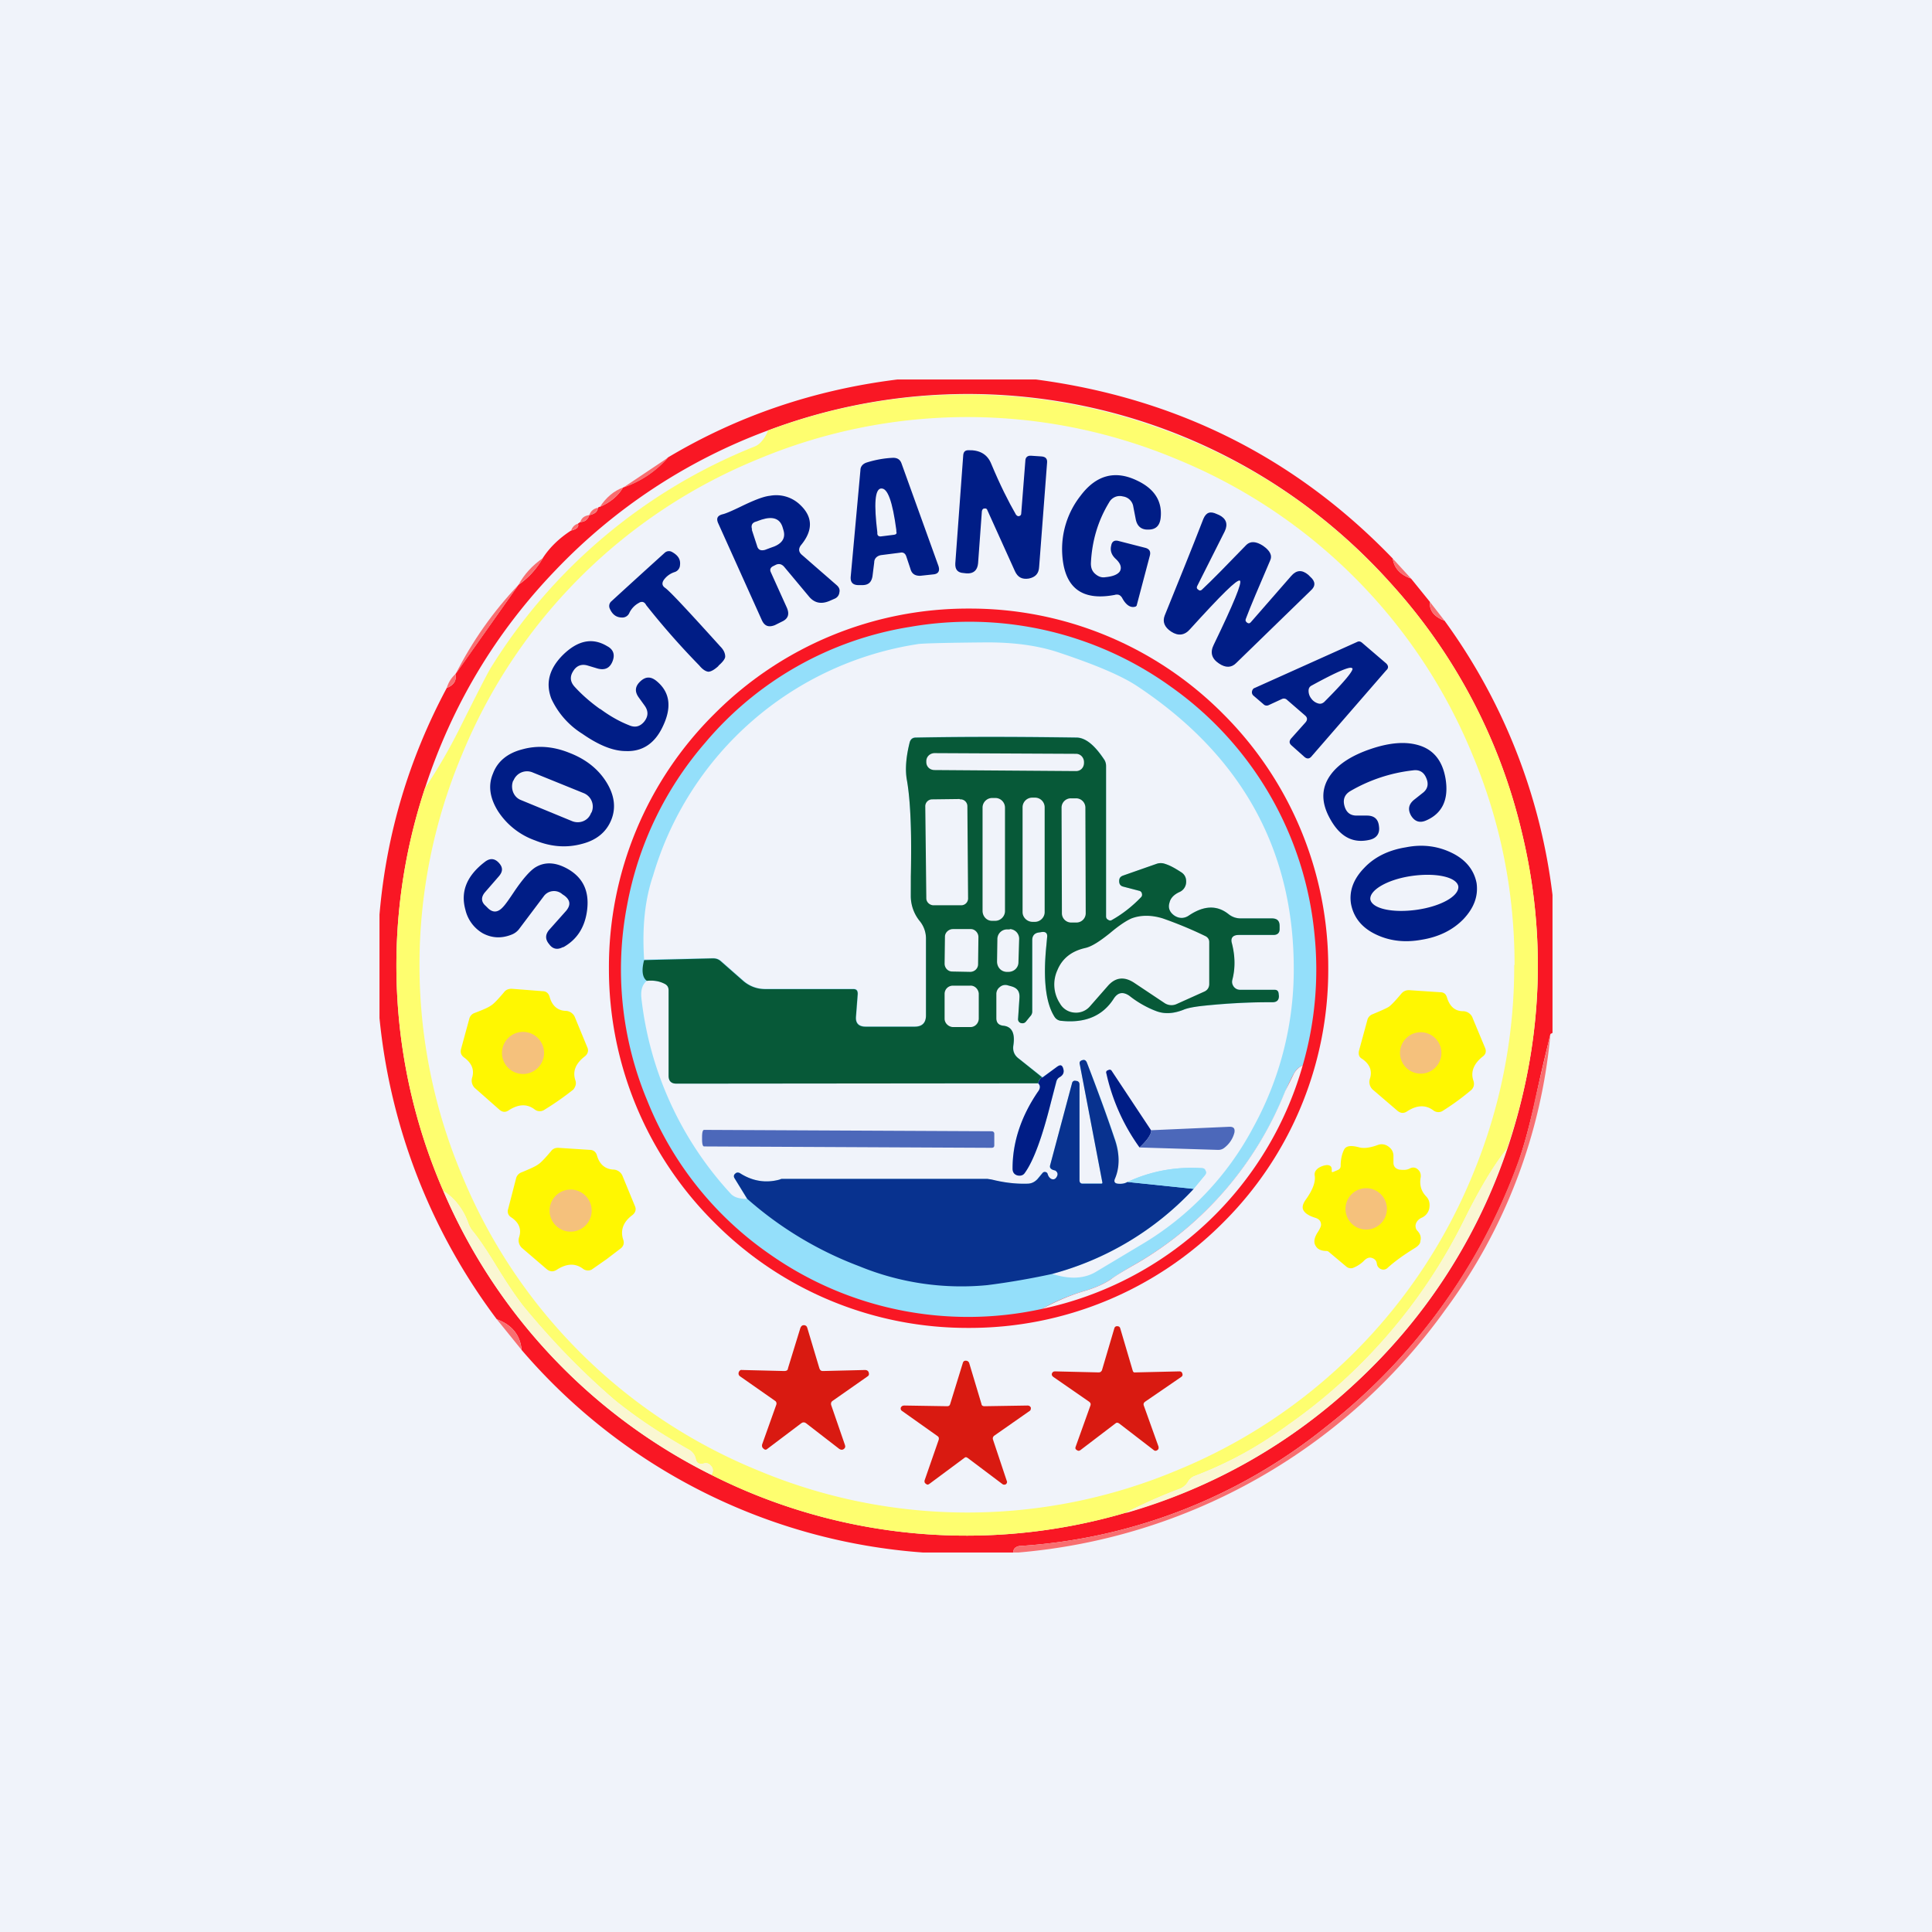 <!-- by TradingView --><svg width="56" height="56" viewBox="0 0 56 56" xmlns="http://www.w3.org/2000/svg"><path fill="#F0F3FA" d="M0 0h56v56H0z"/><path d="M30.03 11c4.07.54 7.52 2.26 10.34 5.19.04.28.22.47.53.58l.55.68c-.03.24.12.43.42.54A16.95 16.95 0 0 1 45 25.94v4l-.06.03c-.15.62-.3 1.24-.43 1.87-.17.77-.34 1.39-.5 1.85a17.2 17.2 0 0 1-5.59 7.68 15.7 15.7 0 0 1-8.84 3.44.26.26 0 0 0-.15.05c-.05.04-.06.09-.05.14h-2.63a16.92 16.92 0 0 1-11.63-5.87c-.04-.43-.28-.73-.72-.89a17.35 17.35 0 0 1-3.4-8.73v-3c.2-2.35.86-4.53 1.95-6.57.2-.08.29-.21.25-.4l1.83-2.59c.3-.21.53-.47.7-.77.2-.31.48-.58.82-.8.17-.04.24-.11.2-.2l.07-.05c.13 0 .22-.07.26-.2.16-.03.24-.1.25-.21.03-.03.05-.03.06-.03.3-.13.52-.31.67-.56a3 3 0 0 0 1.3-.87c2.01-1.2 4.23-1.96 6.65-2.26h4.02Zm-7.78 1.48a16.34 16.34 0 0 0-6.15 4.05c-1.74 1.81-3 3.92-3.78 6.31a16.37 16.37 0 0 0 .53 11.68 16.43 16.43 0 0 0 7.77 8.23 16.39 16.39 0 0 0 12 1.1c2.55-.73 4.79-2 6.72-3.81a16.29 16.29 0 0 0 4.48-7.14c.9-2.92 1-5.86.28-8.82a16.28 16.28 0 0 0-3.75-7.13 16.43 16.43 0 0 0-18.1-4.47Z" fill="#F91724"/><path d="M43.68 33.3c-.39.48-.8 1.17-1.25 2.08a15.82 15.82 0 0 1-5.1 5.93 11.4 11.4 0 0 1-2.7 1.47.38.38 0 0 0-.19.16.5.5 0 0 1-.24.21c-.54.2-1.07.44-1.58.7a16.39 16.39 0 0 1-12-1.1c.06-.1.06-.19-.02-.27a.18.18 0 0 0-.2-.06c-.13.03-.2 0-.23-.12a.4.4 0 0 0-.2-.28 15.36 15.36 0 0 1-2.14-1.43 21.88 21.88 0 0 1-2.65-2.72c-.18-.23-.44-.6-.76-1.12-.3-.5-.54-.85-.72-1.07a.78.78 0 0 1-.12-.21 1.81 1.81 0 0 0-.73-.95 16.37 16.37 0 0 1-.53-11.68c.37-.55.7-1.12 1-1.72.5-1 .8-1.59.91-1.77a15.95 15.95 0 0 1 7.65-6.41.51.51 0 0 0 .18-.13c.09-.1.16-.21.2-.33a16.42 16.42 0 0 1 11.42-.04c2.6.94 4.82 2.45 6.67 4.51a16.28 16.28 0 0 1 3.75 7.13 16.24 16.24 0 0 1-.42 9.21Zm.22-5.33c0-2.1-.4-4.13-1.21-6.07a15.68 15.68 0 0 0-8.58-8.59 15.7 15.7 0 0 0-12.14 0 15.68 15.68 0 0 0-8.59 8.59 15.7 15.7 0 0 0 0 12.14 15.68 15.68 0 0 0 8.59 8.58 15.7 15.7 0 0 0 12.14 0 15.68 15.68 0 0 0 8.58-8.58 15.7 15.7 0 0 0 1.2-6.07Z" fill="#FEFE6F"/><path d="m28.46 14.82-.11 1.51c-.02.2-.13.3-.33.29l-.09-.01c-.17-.01-.25-.1-.24-.28l.23-3.14c.01-.1.06-.14.15-.14.33-.01.55.12.66.39.25.6.5 1.1.72 1.48.03.03.05.05.09.04.04-.01.06-.04.06-.07l.12-1.53c0-.1.06-.16.17-.15l.3.02c.12.01.17.07.16.18l-.23 3.02c-.01.2-.11.3-.3.34-.2.03-.32-.04-.4-.21l-.8-1.77c-.01-.04-.04-.06-.09-.05-.04 0-.06.03-.07.08Z" fill="#001D86"/><path d="M19.37 13.26a3 3 0 0 1-1.3.87l1.3-.87Z" fill="#F86E70"/><path d="M27.2 16.4c.05.15 0 .24-.16.25l-.37.04c-.14 0-.24-.05-.28-.2l-.12-.36c-.03-.09-.09-.13-.18-.11l-.55.07c-.12.02-.2.1-.2.21l-.05.4c-.03.18-.12.26-.3.26h-.1c-.17 0-.25-.08-.23-.26l.28-3.07c0-.1.06-.18.17-.22.25-.08.52-.13.78-.14.12 0 .2.05.24.16l1.07 2.97ZM32.33 17.24c-.97.19-1.48-.2-1.54-1.17a2.5 2.5 0 0 1 .53-1.7c.45-.6 1-.75 1.64-.44.51.24.74.61.68 1.1-.03.21-.14.32-.35.32-.2.01-.33-.09-.37-.3l-.07-.36a.35.35 0 0 0-.3-.3.35.35 0 0 0-.4.17c-.33.54-.5 1.13-.53 1.77 0 .12.03.22.12.3.09.08.19.12.3.1.22-.02.36-.08.42-.17.06-.11.02-.23-.12-.36-.12-.11-.17-.24-.13-.39.02-.12.1-.16.21-.13l.78.2c.11.03.16.1.13.22l-.38 1.44c0 .02-.02.03-.03.04-.14.05-.28-.03-.4-.26-.05-.07-.1-.1-.2-.08Z" fill="#001D86"/><path d="M18.06 14.13c-.15.25-.37.43-.67.56.18-.27.4-.46.67-.56Z" fill="#F86E70"/><path d="M25.53 15.55c-.06 0-.09-.02-.1-.07v-.05c-.1-.82-.07-1.24.1-1.27h.01c.19-.02.33.38.44 1.2v.04c.02.06 0 .09-.06.1l-.4.05Z" fill="#F0F3FA"/><path d="M20.81 15.15c-.05-.13-.01-.2.12-.24.1-.02.28-.1.53-.22.37-.18.66-.3.86-.32a1 1 0 0 1 .89.28c.35.34.36.73 0 1.16-.07.1-.06.19.03.27l1.01.88c.07.06.1.13.08.21a.22.22 0 0 1-.13.18l-.16.07c-.24.1-.44.06-.6-.14l-.71-.85c-.07-.08-.15-.1-.24-.06l-.08.04c-.08.04-.1.1-.07.17l.47 1.04c.08.19.03.32-.15.4l-.2.1c-.18.07-.3.03-.38-.15l-1.27-2.82Z" fill="#001D86"/><path d="M17.33 14.72c-.01.1-.1.18-.25.22a.3.3 0 0 1 .25-.22Z" fill="#F86E70"/><path d="M36.61 15.82c.2.14.28.28.2.44-.33.77-.57 1.33-.7 1.68-.02.05 0 .08.04.11s.08.02.11-.02l1.17-1.34c.15-.17.31-.18.49-.03l.06.06c.15.13.16.27.01.4l-2.16 2.1c-.14.14-.31.14-.5.01-.21-.14-.26-.32-.15-.54.58-1.2.83-1.81.76-1.86-.08-.05-.55.42-1.44 1.4-.16.19-.35.21-.55.08-.2-.13-.26-.29-.19-.47.4-.99.78-1.92 1.12-2.8.08-.19.2-.23.39-.14l.07.03c.2.1.26.26.16.47l-.8 1.59c-.02.04-.01.08.03.1.04.04.08.03.11 0 .28-.26.7-.69 1.29-1.3.12-.11.28-.1.48.03Z" fill="#001D86"/><path d="M17.08 14.94a.27.27 0 0 1-.26.19c.04-.12.12-.18.26-.2Z" fill="#F86E70"/><path d="M21.8 15.35c-.04-.12 0-.2.11-.23l.17-.06c.32-.1.52-.03.6.21l.03.1c.07.24-.05.41-.38.51l-.16.06c-.12.03-.2 0-.23-.13l-.15-.46Z" fill="#F0F3FA"/><path d="M16.75 15.18c.04.09-.03.15-.2.2.04-.1.1-.17.2-.2Z" fill="#F86E70"/><path d="M20.83 19.3c-.13.12-.23.17-.3.17-.08-.01-.17-.07-.26-.18a22.23 22.23 0 0 1-1.54-1.75c-.05-.1-.13-.12-.22-.06a.64.64 0 0 0-.27.29.22.22 0 0 1-.2.13c-.17 0-.29-.08-.37-.27a.18.18 0 0 1 .05-.2 322.01 322.01 0 0 1 1.55-1.41.18.18 0 0 1 .21-.02c.18.1.25.22.23.38a.22.22 0 0 1-.15.2.62.62 0 0 0-.32.23c-.06.09-.05.17.04.23.14.1.67.67 1.6 1.7.1.1.14.2.14.29 0 .06-.06.15-.2.27Z" fill="#001D86"/><path d="M15.74 16.18c-.18.3-.42.56-.71.77.16-.3.4-.56.7-.77Z" fill="#F86E70"/><path d="M40.9 16.77c-.31-.11-.49-.3-.53-.58l.53.58ZM15.03 16.95l-1.83 2.6c.49-.97 1.1-1.83 1.83-2.6ZM41.45 17.45l.42.54c-.3-.11-.45-.3-.42-.54Z" fill="#F86E70" fill-opacity=".99"/><path d="M38.5 28.07a10.33 10.33 0 0 1-3.05 7.37 10.36 10.36 0 0 1-7.37 3.05 10.33 10.33 0 0 1-7.37-3.05 10.36 10.36 0 0 1-3.06-7.37 10.33 10.33 0 0 1 3.06-7.38 10.37 10.37 0 0 1 7.37-3.05 10.33 10.33 0 0 1 7.37 3.05 10.37 10.37 0 0 1 3.05 7.38Z" fill="#F91724"/><path d="M37.76 30.88a.53.53 0 0 0-.25.23c-.09.16-.17.33-.25.52a10.1 10.1 0 0 1-4.31 4.99c-.37.21-.62.37-.75.46-.19.13-.45.25-.8.35-.43.13-.83.3-1.2.51a10 10 0 0 1-7.88-1.58 9.87 9.87 0 0 1-3.56-4.46 9.86 9.86 0 0 1-.58-5.68 9.93 9.93 0 0 1 2.25-4.68 9.78 9.78 0 0 1 5.95-3.37 10 10 0 0 1 7.58 1.75 9.94 9.94 0 0 1 4.14 7.15 10 10 0 0 1-.34 3.81Z" fill="#94DFFA"/><path d="m37.42 21.41.42-.47c.06-.07.06-.14-.01-.2l-.52-.45a.13.13 0 0 0-.15-.03l-.39.18a.13.13 0 0 1-.15-.03l-.28-.24a.13.13 0 0 1-.05-.13c.01-.05.04-.09.08-.1l2.96-1.33c.06-.03.1-.02.15.02l.7.6c.07.07.07.14 0 .2l-2.17 2.5c-.06.07-.13.07-.2.01l-.37-.33c-.07-.06-.08-.12-.02-.2ZM17.4 20.55c.27.2.55.36.83.47.18.08.32.04.44-.1.12-.15.13-.3.02-.46l-.18-.25c-.12-.17-.1-.32.05-.46.15-.14.3-.15.47-.01.39.32.45.76.18 1.32-.23.49-.59.73-1.07.71-.38 0-.8-.18-1.26-.5a2.37 2.37 0 0 1-.9-1.02c-.17-.45-.06-.86.32-1.25.44-.44.87-.53 1.3-.27.19.1.23.26.15.45-.08.19-.22.25-.42.2l-.3-.09c-.17-.05-.32 0-.42.17-.1.16-.08.31.05.45.2.22.45.44.73.64Z" fill="#001D86"/><path d="M30.48 36.93a8.65 8.65 0 0 0 4.12-2.47l.33-.4a.11.11 0 0 0 .01-.13.11.11 0 0 0-.1-.07c-.78-.05-1.5.09-2.16.4a.49.49 0 0 1-.28.05c-.1-.01-.12-.06-.09-.15a1.6 1.6 0 0 0 0-1.17 47 47 0 0 0-.81-2.2c-.03-.06-.07-.08-.13-.06-.06.02-.09.06-.07.12l.65 3.41c0 .03 0 .04-.03.04h-.54c-.06 0-.1-.03-.1-.09v-2.77c0-.07-.03-.1-.1-.11-.06-.01-.1.02-.11.08l-.63 2.36c-.02.07 0 .11.08.14l.07.02c.07.05.08.11.04.18-.04.07-.1.09-.17.06-.04-.02-.07-.07-.09-.13a.08.08 0 0 0-.07-.07c-.03 0-.06 0-.09.03l-.15.18a.37.37 0 0 1-.29.13 4.22 4.22 0 0 1-1.15-.14h-5.96a.2.2 0 0 0-.06.02c-.4.11-.79.05-1.16-.19-.05-.02-.1-.02-.13.02-.04.04-.05.08-.02.13l.36.6c-.21 0-.36-.04-.46-.14a10 10 0 0 1-2.6-5.69c-.02-.23.03-.39.17-.5.19 0 .35.02.49.08.09.05.13.12.13.21v2.47c0 .16.08.23.23.23l10.48-.01c.07.06.07.15 0 .25-.5.73-.75 1.47-.74 2.22 0 .1.04.17.14.2.1.02.17 0 .22-.08.25-.35.5-1.02.75-2.03l.17-.62a.2.2 0 0 1 .08-.12c.1-.06.14-.15.11-.24-.03-.11-.09-.13-.18-.06l-.42.3-.7-.55a.36.36 0 0 1-.14-.36c.05-.36-.05-.56-.31-.58-.13-.02-.2-.09-.2-.21v-.7c0-.1.04-.16.11-.21a.24.24 0 0 1 .23-.05l.11.03c.17.05.24.15.23.33l-.04.6c0 .06.02.1.07.13.06.02.11.01.15-.03l.13-.16a.2.2 0 0 0 .06-.13v-2.08c0-.12.06-.2.18-.22l.07-.01c.14-.03.2.03.18.16l-.02.22c-.1.98-.02 1.67.25 2.08.04.06.1.1.19.11.68.07 1.19-.14 1.51-.64.12-.18.27-.21.45-.1l.16.11c.29.2.5.32.66.36.24.08.49.06.75-.05.12-.05.32-.1.61-.12.9-.08 1.56-.11 1.97-.1.13 0 .19-.06.19-.18v-.07c-.01-.08-.06-.11-.13-.11h-1a.22.22 0 0 1-.18-.1.22.22 0 0 1-.04-.19c.08-.34.08-.69-.02-1.05-.04-.16.03-.25.2-.25h1.01c.12 0 .18-.06.18-.17v-.09c0-.15-.07-.22-.22-.22h-.9a.57.57 0 0 1-.36-.13c-.34-.26-.72-.24-1.14.04-.14.1-.29.1-.43 0-.14-.09-.19-.22-.14-.38.03-.12.13-.22.28-.3a.32.32 0 0 0 .2-.26.3.3 0 0 0-.13-.3c-.17-.11-.32-.2-.48-.25a.37.37 0 0 0-.25 0l-.97.34c-.08.03-.12.08-.11.16 0 .09.04.14.12.16l.46.12a.1.1 0 0 1 .08.08.1.1 0 0 1-.03.11c-.25.26-.53.48-.83.65a.11.11 0 0 1-.12 0 .11.11 0 0 1-.06-.1V22.2a.32.32 0 0 0-.04-.17c-.28-.43-.55-.65-.82-.66a137.1 137.1 0 0 0-4.65 0c-.1 0-.15.04-.18.13-.1.43-.14.8-.08 1.12.1.58.14 1.5.12 2.77l-.01.58c0 .25.09.49.26.71a.8.8 0 0 1 .18.5v2.24c0 .22-.11.33-.33.33H25.1c-.2 0-.3-.1-.28-.3l.05-.65c0-.1-.04-.14-.13-.14h-2.55a.93.93 0 0 1-.63-.23l-.66-.58a.34.34 0 0 0-.23-.08l-2 .04c-.06-.92.02-1.73.26-2.43a9.5 9.5 0 0 1 7.67-6.71c.1-.02.78-.04 2.02-.05.77 0 1.43.09 2 .27 1.12.37 1.9.7 2.36 1.01 3.05 2.03 4.55 4.8 4.52 8.28a9.48 9.48 0 0 1-1.17 4.49 8.65 8.65 0 0 1-3.27 3.42l-1.27.76c-.35.22-.79.24-1.3.07ZM39.2 19.37c.04.06-.23.39-.82.98-.05.04-.1.06-.17.04a.37.37 0 0 1-.2-.14.36.36 0 0 1-.08-.23c0-.07.03-.12.09-.15.73-.4 1.13-.57 1.17-.5Z" fill="#F0F3FA"/><path d="M13.2 19.54c.04.19-.05.32-.25.4a.86.86 0 0 1 .25-.4Z" fill="#F86E70"/><path d="M30.22 31.23c-.05 0-.1.05-.13.17l-10.48.01c-.15 0-.23-.07-.23-.23v-2.47c0-.1-.04-.16-.13-.2-.14-.07-.3-.1-.5-.08-.13-.09-.16-.3-.08-.6l1.99-.05c.09 0 .16.02.23.08l.66.58c.18.15.39.23.63.23h2.55c.1 0 .13.05.13.14l-.05.65c-.02.2.08.3.28.3h1.42c.22 0 .33-.11.33-.33V27.2a.8.8 0 0 0-.18-.5 1.15 1.15 0 0 1-.26-.72v-.58c.03-1.27-.01-2.19-.11-2.77-.06-.31-.03-.69.08-1.12.03-.09.09-.13.18-.13 1.63-.03 3.18-.02 4.65 0 .27 0 .54.23.82.66.03.06.04.11.04.17v4.35c0 .05.02.08.06.1.04.03.08.03.12 0 .3-.17.58-.39.83-.65a.1.1 0 0 0 .03-.1.1.1 0 0 0-.08-.09l-.46-.12c-.08-.02-.12-.07-.12-.16 0-.08.03-.13.11-.16l.97-.34a.37.37 0 0 1 .25 0c.16.05.31.14.48.25.1.07.14.17.13.3a.32.32 0 0 1-.2.27c-.15.07-.25.17-.28.3-.05.15 0 .28.14.38.14.09.29.09.43-.01.42-.28.8-.3 1.13-.04.11.09.23.13.36.13h.9c.16 0 .23.07.23.22v.09c0 .11-.06.17-.18.17h-1c-.18 0-.25.09-.2.25.09.36.1.71.01 1.05-.02.08 0 .14.04.2.05.06.11.09.19.09h1c.06 0 .1.03.11.1l.01.08c0 .12-.06.18-.19.18a18.1 18.1 0 0 0-1.97.1c-.29.03-.5.07-.61.12-.26.1-.51.13-.75.05a2.9 2.9 0 0 1-.82-.46c-.18-.12-.33-.1-.45.09-.32.5-.83.71-1.51.64a.25.25 0 0 1-.2-.11c-.26-.4-.34-1.1-.24-2.08l.02-.22c.02-.13-.04-.19-.18-.16l-.07.01c-.12.02-.18.1-.18.22v2.08a.2.2 0 0 1-.06.13l-.13.16c-.04.04-.09.05-.15.03-.05-.02-.08-.07-.07-.13l.04-.6c.01-.18-.06-.28-.23-.33l-.11-.03a.24.24 0 0 0-.23.05.25.25 0 0 0-.1.2v.7c0 .13.06.2.19.22.26.02.36.22.3.58-.02.15.03.27.14.36l.7.56Z" fill="#075938"/><path d="M39.73 21.71c.53-.18.98-.22 1.35-.12.46.12.73.45.82.98.1.61-.1 1.01-.56 1.21-.18.08-.33.04-.44-.14-.1-.18-.07-.33.09-.46l.24-.19c.15-.11.19-.26.11-.44-.07-.17-.2-.25-.39-.22a4.62 4.62 0 0 0-1.81.6c-.17.1-.22.25-.17.43.05.18.16.28.35.28h.3c.21 0 .33.1.35.31.03.2-.06.34-.26.39-.5.12-.88-.09-1.17-.63-.26-.48-.24-.9.05-1.28.23-.3.61-.54 1.14-.72ZM14.29 22.42c.13-.35.42-.59.85-.7.43-.12.89-.09 1.36.1.47.18.83.46 1.07.84.24.38.29.75.15 1.1-.14.35-.42.59-.85.7-.44.12-.89.09-1.36-.1a2.13 2.13 0 0 1-1.07-.84c-.24-.38-.3-.75-.15-1.1Z" fill="#001D86"/><path d="m31.19 21.85-4.1-.02c-.13 0-.24.1-.24.23v.03c0 .13.1.23.24.23l4.1.03c.13 0 .23-.1.23-.24v-.02c0-.13-.1-.24-.23-.24ZM16.92 22.99l-1.48-.6a.42.42 0 0 0-.55.22l-.02.03c-.08.22.02.47.23.55l1.48.61c.22.09.47-.01.55-.23l.02-.03a.42.42 0 0 0-.23-.55ZM28.86 23.13h-.1a.28.28 0 0 0-.28.27v3c0 .16.12.29.27.29h.1c.15 0 .28-.13.28-.28v-3a.28.28 0 0 0-.27-.28ZM30 23.12h-.08a.28.28 0 0 0-.28.28v3.04c0 .15.13.28.29.28H30c.15 0 .28-.13.28-.28V23.4a.28.28 0 0 0-.29-.28ZM31.2 23.14h-.16a.27.27 0 0 0-.27.26l.01 3.07c0 .15.12.27.27.27h.15c.15 0 .27-.12.27-.27l-.01-3.07a.27.27 0 0 0-.27-.26ZM27.82 23.16l-.8.01a.2.2 0 0 0-.2.21l.03 2.66c0 .11.1.2.21.2h.8c.12 0 .21-.1.2-.22l-.02-2.65a.2.2 0 0 0-.22-.2Z" fill="#F0F3FA"/><path d="M42.8 25.6c.05.37-.07.71-.38 1.04-.31.32-.72.52-1.22.6-.5.09-.95.03-1.35-.17-.4-.2-.62-.5-.69-.87-.06-.37.07-.72.38-1.04.3-.32.71-.52 1.21-.6.5-.1.95-.03 1.35.17.4.2.63.5.7.87ZM16.32 27.45c-.16.09-.3.06-.4-.08-.12-.14-.12-.28 0-.42l.49-.55c.14-.17.12-.31-.05-.44l-.06-.04a.36.36 0 0 0-.28-.09.36.36 0 0 0-.26.15l-.7.93a.5.5 0 0 1-.23.18c-.3.12-.58.1-.84-.04a1.07 1.07 0 0 1-.5-.68c-.15-.54.05-1 .58-1.4.14-.1.27-.09.39.04s.12.25 0 .39l-.4.46c-.12.14-.12.28.02.4l.07.07c.14.13.28.12.42-.03.08-.08.19-.24.33-.45.25-.37.46-.61.62-.71.28-.17.6-.15.96.06.42.25.6.63.54 1.16-.06.52-.3.88-.7 1.1Z" fill="#001D86"/><path d="M41.07 26.37c.7-.1 1.23-.4 1.2-.68-.05-.27-.65-.4-1.35-.3-.7.1-1.23.41-1.2.68.05.27.65.4 1.35.3ZM35.05 27.31v1.21c0 .1-.05.18-.14.22l-.8.36a.36.36 0 0 1-.36-.03l-.87-.58c-.3-.2-.56-.16-.78.1l-.5.57a.53.53 0 0 1-.46.19.52.52 0 0 1-.42-.27 1 1 0 0 1-.07-.96c.14-.34.41-.55.8-.64.19-.04.42-.19.72-.43.26-.22.47-.36.63-.43.27-.1.57-.1.9 0 .4.14.82.31 1.25.52.07.04.1.1.1.17ZM28.14 26.93h-.52c-.12 0-.23.1-.23.22l-.01.78c0 .13.1.23.22.23l.52.01c.13 0 .23-.1.23-.22l.01-.79c0-.12-.1-.23-.22-.23ZM29.27 26.94h-.06a.28.28 0 0 0-.3.27l-.01.66c0 .16.11.29.27.3h.06c.16 0 .29-.12.29-.28l.02-.66a.28.28 0 0 0-.27-.3ZM28.12 28.57h-.5c-.13 0-.24.1-.24.24v.72c0 .13.12.24.25.24h.5c.13 0 .24-.11.24-.25v-.72c-.01-.13-.12-.24-.25-.23Z" fill="#F0F3FA"/><path d="M14.24 29.14c.08-.05.2-.18.37-.38.05-.07.13-.1.22-.1l.9.07c.1 0 .17.06.2.16.07.26.23.4.46.41a.3.3 0 0 1 .28.2l.35.85c.05.1.02.2-.07.27-.27.21-.36.44-.27.7.03.1 0 .18-.06.26a8.52 8.52 0 0 1-.86.6.24.24 0 0 1-.26-.02c-.22-.17-.47-.16-.75.02-.1.07-.19.06-.28-.02l-.68-.6a.3.3 0 0 1-.1-.34c.06-.22-.02-.41-.24-.57-.08-.06-.11-.13-.09-.23l.24-.88a.24.24 0 0 1 .16-.18c.24-.09.4-.16.48-.22ZM40.26 29.18c.08-.06.2-.19.36-.38.06-.07.13-.1.22-.1l.9.06c.11 0 .17.05.2.15.08.26.23.4.47.4a.3.3 0 0 1 .28.21l.35.84c.05.11.03.2-.07.27-.26.21-.35.45-.26.7.03.1.01.19-.06.26a7.22 7.22 0 0 1-.85.62.24.24 0 0 1-.26-.03c-.22-.16-.47-.15-.75.03-.1.07-.19.06-.28-.01l-.7-.6a.3.3 0 0 1-.1-.34c.07-.23-.01-.42-.23-.57-.09-.05-.11-.13-.09-.23l.24-.88a.24.24 0 0 1 .15-.18c.24-.1.4-.17.48-.22Z" fill="#FFF701"/><path d="M15.16 31.13a.6.6 0 1 0 0-1.22.6.6 0 0 0 0 1.22ZM41.18 31.12a.6.6 0 1 0 0-1.2.6.6 0 0 0 0 1.2Z" fill="#F5C17C"/><path d="M44.94 29.97a15.81 15.81 0 0 1-3.05 8A16.98 16.98 0 0 1 29.52 45h-.14c-.01-.05 0-.1.05-.14a.26.26 0 0 1 .15-.05 15.7 15.7 0 0 0 8.84-3.44A17.2 17.2 0 0 0 44 33.69c.17-.46.34-1.08.5-1.85l.44-1.87Z" fill="#F86E70"/><path d="m32.68 34.26 1.92.2a8.65 8.65 0 0 1-4.12 2.47c-.6.13-1.23.24-1.86.32a7.8 7.8 0 0 1-3.72-.55 10.48 10.48 0 0 1-3.24-1.95l-.37-.6c-.03-.05-.02-.1.02-.13.04-.04.08-.04.13-.02.37.24.76.3 1.16.19a.2.2 0 0 1 .06-.02h5.96l.13.02c.36.09.7.13 1.02.12.12 0 .21-.04.3-.13l.15-.18a.08.08 0 0 1 .08-.03c.04.01.06.03.07.07.02.06.05.1.1.13.07.03.12.01.16-.06.04-.07.03-.13-.04-.18l-.07-.02c-.07-.03-.1-.07-.08-.14l.63-2.36c.01-.06.05-.1.12-.08.06 0 .1.04.1.1v2.78c0 .06.03.1.09.1h.54c.03 0 .04-.02.03-.05l-.65-3.4c-.02-.07 0-.11.07-.13.06-.02.1 0 .13.06.33.86.6 1.6.8 2.2.16.45.16.84.02 1.17-.04.09-.01.14.08.15.1.01.2 0 .28-.05Z" fill="#08328F"/><path d="M30.09 31.4c.04-.12.08-.17.13-.17l.42-.31c.1-.07.15-.05.18.06.03.1 0 .18-.1.24a.2.2 0 0 0-.1.12l-.16.62c-.25 1-.5 1.68-.75 2.03-.05.08-.13.1-.22.08-.1-.03-.14-.1-.14-.2 0-.75.24-1.5.73-2.22.08-.1.08-.19.01-.25Z" fill="#001D86"/><path d="M37.76 30.88a10.01 10.01 0 0 1-7.56 7.06c.37-.2.77-.38 1.2-.51.35-.1.61-.22.8-.35.13-.1.38-.25.75-.46a10.1 10.1 0 0 0 4.3-4.99l.26-.52c.06-.1.14-.18.25-.23Z" fill="#F0F3FA"/><path d="M33.37 32.77c0 .1-.1.27-.34.49a5.8 5.8 0 0 1-.96-2.14c-.02-.05 0-.09.05-.1.05-.03.09-.01.11.03l1.14 1.72Z" fill="#001D86"/><path d="M33.03 33.26c.23-.22.34-.38.34-.5l2.27-.1c.12 0 .16.05.14.17a.8.8 0 0 1-.28.43.28.28 0 0 1-.2.07l-2.27-.07ZM28.82 33.2c0 .05-.03.07-.08.07l-8.33-.04c-.04 0-.06-.07-.06-.21v-.06c0-.14.02-.21.06-.21l8.33.04c.05 0 .08.03.08.07v.34Z" fill="#4C68BA"/><path d="m38.64 33.97.12-.05c.06-.02.1-.06.1-.13 0-.17.03-.33.1-.47.06-.11.2-.13.45-.06.13.03.3.01.52-.07a.32.32 0 0 1 .31.04c.1.07.15.16.15.28v.19c0 .1.05.17.16.2.14.02.24.01.31-.03.08-.04.16-.04.23.02s.1.13.09.23c-.04.22.01.4.15.55.1.1.12.21.1.35a.38.38 0 0 1-.23.28c-.1.05-.16.13-.17.22 0 .06.01.1.04.14.1.1.13.2.1.31 0 .08-.06.14-.15.2-.31.19-.58.38-.8.58a.17.17 0 0 1-.18.04.19.19 0 0 1-.13-.15c-.01-.1-.06-.15-.15-.18-.07-.02-.15 0-.24.1a.95.95 0 0 1-.3.19.2.2 0 0 1-.2-.04l-.5-.42a.11.11 0 0 0-.07-.03c-.15 0-.26-.05-.31-.14-.07-.1-.05-.23.04-.38.08-.12.12-.21.11-.26-.01-.1-.07-.15-.16-.18-.17-.05-.28-.12-.33-.19-.07-.09-.05-.2.05-.34.2-.28.28-.5.26-.68-.02-.1.02-.17.1-.23a.53.53 0 0 1 .25-.09c.08 0 .13.03.14.1a.3.3 0 0 1 0 .08c0 .02.02.03.04.02ZM17.58 36.5l-.43.3a.24.24 0 0 1-.26-.03c-.22-.16-.47-.15-.76.04-.1.06-.19.05-.28-.02l-.7-.6a.3.3 0 0 1-.1-.34c.07-.23-.01-.42-.24-.57a.2.2 0 0 1-.08-.24l.23-.89a.25.25 0 0 1 .16-.17c.24-.1.4-.17.48-.23.08-.05.2-.18.37-.38.05-.07.12-.1.21-.1l.92.06c.1 0 .17.06.2.15.07.26.23.4.46.42a.3.3 0 0 1 .29.2l.35.85c.05.1.02.2-.07.27-.27.2-.35.44-.27.7.04.1.02.19-.06.26l-.42.32Z" fill="#FFF701"/><path d="m43.68 33.3-.1.29c-.9 2.49-2.31 4.64-4.24 6.45a16.32 16.32 0 0 1-6.72 3.82c.51-.27 1.04-.5 1.58-.7a.5.5 0 0 0 .24-.22.38.38 0 0 1 .2-.16c.87-.32 1.77-.81 2.68-1.47a15.82 15.82 0 0 0 5.11-5.93c.45-.91.86-1.6 1.25-2.09Z" fill="#FAF7D2"/><path d="m34.6 34.46-1.92-.2a4.42 4.42 0 0 1 2.16-.4c.05 0 .09.02.1.07.03.04.02.09-.01.12l-.33.4Z" fill="#94DFFA"/><path d="M39.6 35.64a.6.6 0 1 0 0-1.2.6.6 0 0 0 0 1.2Z" fill="#F5C17C"/><path d="M20.62 42.75a16.38 16.38 0 0 1-7.77-8.23c.32.19.56.5.73.95.03.08.07.15.12.21.18.22.42.58.72 1.07.32.52.58.9.76 1.12.9 1.08 1.78 1.99 2.65 2.72.45.39 1.17.87 2.14 1.43a.4.4 0 0 1 .2.28c.02.11.1.15.23.12.08-.03.15 0 .2.06.08.08.08.18.02.27Z" fill="#FAF7D2"/><path d="M16.54 35.7a.6.6 0 1 0 0-1.22.6.6 0 0 0 0 1.22Z" fill="#F5C17C"/><path d="m15.12 39.13-.72-.89c.44.16.68.46.72.89Z" fill="#F86E70" fill-opacity=".99"/><path d="m32.91 39.78 1.28-.03c.04 0 .07.02.08.06.02.05 0 .08-.03.1l-1.05.72c-.04.03-.05.06-.04.1l.43 1.2c.01.05 0 .08-.03.1-.04.03-.08.03-.11 0l-1-.77c-.04-.03-.08-.03-.11 0l-1.01.77c-.04.03-.07.03-.11 0-.04-.02-.05-.06-.03-.1l.43-1.2c.01-.04 0-.07-.04-.1l-1.04-.72c-.04-.03-.05-.06-.04-.1.02-.04.04-.06.09-.06l1.27.03c.04 0 .07-.02.09-.06l.36-1.22c.01-.04.04-.06.08-.06.05 0 .08.02.09.06l.36 1.22c.01.05.04.07.08.06ZM23.85 39.74l1.23-.03c.05 0 .09.03.1.07.02.06 0 .1-.04.12l-1 .7c-.05.03-.06.07-.05.12l.4 1.16c.02.05.01.09-.03.12s-.08.03-.13 0l-.97-.75c-.04-.03-.09-.03-.13 0l-.98.74c-.04.04-.08.04-.12 0-.04-.03-.05-.07-.04-.12l.41-1.15c.02-.05 0-.1-.04-.12l-1-.7c-.05-.03-.06-.07-.05-.12.02-.05.05-.08.1-.07l1.23.03c.06 0 .1-.03.1-.08l.36-1.17c.02-.05.05-.08.1-.08s.09.03.1.08l.35 1.17c.02.06.05.08.1.08ZM28.53 40.76l1.26-.02c.04 0 .07.02.09.06 0 .04 0 .08-.04.1l-1.03.72c-.03.03-.04.06-.03.1l.4 1.2c.02.03.01.07-.02.1-.04.02-.07.02-.1 0l-1.01-.76c-.04-.03-.07-.03-.1 0l-1.01.75c-.04.03-.07.03-.1 0-.04-.02-.05-.06-.04-.1l.41-1.18c.01-.05 0-.08-.03-.1l-1.03-.73c-.04-.02-.05-.06-.04-.1.02-.04.05-.06.1-.06l1.25.02c.04 0 .07-.02.08-.06l.37-1.2c.01-.04.04-.06.08-.06.05 0 .08.02.1.06l.36 1.2c0 .04.04.06.08.06Z" fill="#D91A11"/></svg>